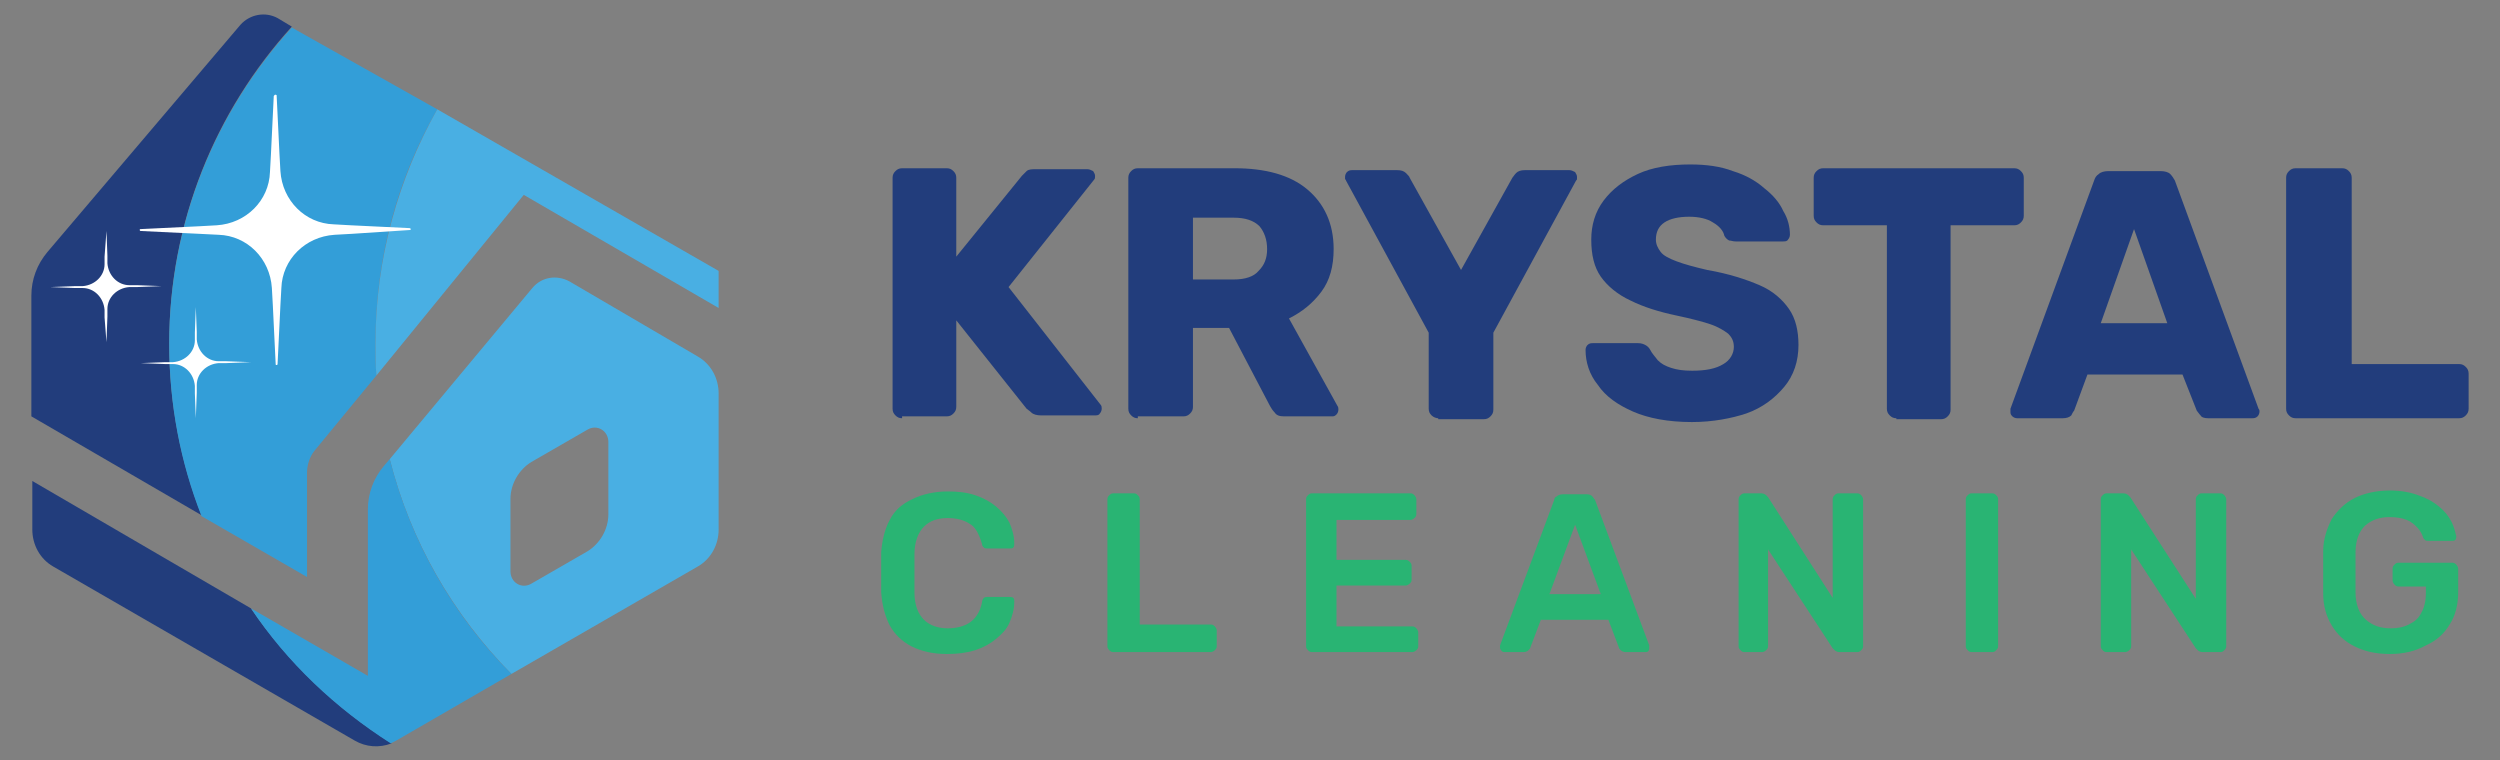 <?xml version="1.0" encoding="UTF-8"?>
<!-- Generator: Adobe Illustrator 28.1.0, SVG Export Plug-In . SVG Version: 6.00 Build 0)  -->
<svg xmlns="http://www.w3.org/2000/svg" xmlns:xlink="http://www.w3.org/1999/xlink" version="1.1" id="Layer_1" x="0px" y="0px" viewBox="0 0 263 80" style="enable-background:new 0 0 263 80;" xml:space="preserve">
<rect x="0" y="0" width="263" height="80" fill="#808080" stroke="none"/>
<style type="text/css">
	.st0{fill:#223D7C;}
	.st1{fill-rule:evenodd;clip-rule:evenodd;fill:#339ED8;}
	.st2{fill-rule:evenodd;clip-rule:evenodd;fill:#49AFE3;}
	.st3{fill-rule:evenodd;clip-rule:evenodd;fill:#FFFFFF;}
	.st4{fill:#29B473;}
</style>
<g>
	<g>
		<g>
			<path class="st0" d="M17.8,36.1c0,6.4,1.2,12.5,3.4,18.1L3.3,43.8V31.1c0-1.7,0.6-3.3,1.7-4.6L25.3,2.6c1-1.1,2.6-1.4,3.9-0.7     l1.5,0.9C22.7,11.6,17.8,23.3,17.8,36.1z"></path>
			<path class="st0" d="M41.2,78.2c-1.3,0.5-2.7,0.4-3.9-0.3L5.6,59.6c-1.4-0.8-2.2-2.3-2.2-3.9v-5.1L26.4,64     C30.3,69.7,35.3,74.5,41.2,78.2z"></path>
		</g>
		<path class="st1" d="M39.5,36.1c0,1.1,0,2.3,0.1,3.4l-6.5,7.9c-0.5,0.6-0.8,1.5-0.8,2.3v11l-11.1-6.4c-2.2-5.6-3.4-11.7-3.4-18.1    c0-12.8,4.9-24.5,12.9-33.3L46,11.5C41.8,18.8,39.5,27.2,39.5,36.1z"></path>
		<path class="st2" d="M75.6,28.5v3.9L55.1,20.5L39.6,39.5c-0.1-1.1-0.1-2.2-0.1-3.4c0-8.9,2.4-17.3,6.5-24.6L75.6,28.5z"></path>
		<path class="st2" d="M73.4,37.5l-13.5-7.9c-1.3-0.7-2.9-0.5-3.9,0.7l-15,18c2.2,8.7,6.7,16.4,12.8,22.6l19.6-11.3    c1.4-0.8,2.2-2.3,2.2-3.9V41.4C75.6,39.8,74.8,38.3,73.4,37.5z M64,54.1c0,1.6-0.9,3.1-2.2,3.9l-5.9,3.4c-1,0.6-2.2-0.1-2.2-1.3    v-7.6c0-1.6,0.9-3.1,2.2-3.9l5.9-3.4c1-0.6,2.2,0.1,2.2,1.3V54.1z"></path>
		<path class="st1" d="M53.8,70.9l-12.1,7c-0.2,0.1-0.4,0.2-0.6,0.3c-5.8-3.7-10.9-8.5-14.7-14.2l12.3,7.1V53.6    c0-1.7,0.6-3.3,1.7-4.6l0.6-0.7C43.2,57,47.7,64.8,53.8,70.9z"></path>
		<path class="st3" d="M29.1,10l0.3,6.2l0.1,1.8c0.2,3.1,2.6,5.5,5.6,5.6l1.8,0.1l6.2,0.3c0,0,0.1,0,0.1,0.1s0,0.1-0.1,0.1L37,24.6    l-1.8,0.1c-3.1,0.2-5.5,2.6-5.6,5.6l-0.1,1.8l-0.3,6.2c0,0,0,0.1-0.1,0.1s-0.1,0-0.1-0.1l-0.3-6.2l-0.1-1.8    c-0.2-3.1-2.6-5.5-5.6-5.6L21,24.6l-6.2-0.3c0,0-0.1,0-0.1-0.1s0-0.1,0.1-0.1l6.2-0.3l1.8-0.1c3.1-0.2,5.5-2.6,5.6-5.6l0.1-1.8    l0.3-6.2C28.9,10,28.9,9.9,29.1,10C29,9.9,29.1,10,29.1,10z"></path>
		<path class="st3" d="M20.6,32.3l0.1,2.6l0,0.8c0.1,1.3,1.1,2.3,2.3,2.3l0.8,0l2.6,0.1c0,0,0,0,0,0c0,0,0,0,0,0l-2.6,0.1l-0.8,0    c-1.3,0.1-2.3,1.1-2.3,2.3l0,0.8L20.6,44c0,0,0,0,0,0c0,0,0,0,0,0l-0.1-2.6l0-0.8c-0.1-1.3-1.1-2.3-2.3-2.3l-0.8,0l-2.6-0.1    c0,0,0,0,0,0c0,0,0,0,0,0l2.6-0.1l0.8,0c1.3-0.1,2.3-1.1,2.3-2.3l0-0.8L20.6,32.3C20.5,32.2,20.5,32.2,20.6,32.3    C20.6,32.2,20.6,32.2,20.6,32.3z"></path>
		<path class="st3" d="M11.2,24.3l0.1,2.6l0,0.8c0.1,1.3,1.1,2.3,2.3,2.3l0.8,0l2.6,0.1c0,0,0,0,0,0c0,0,0,0,0,0l-2.6,0.1l-0.8,0    c-1.3,0.1-2.3,1.1-2.3,2.3l0,0.8L11.2,36c0,0,0,0,0,0c0,0,0,0,0,0L11,33.4l0-0.8c-0.1-1.3-1.1-2.3-2.3-2.3l-0.8,0l-2.6-0.1    c0,0,0,0,0,0c0,0,0,0,0,0l2.6-0.1l0.8,0c1.3-0.1,2.3-1.1,2.3-2.3l0-0.8L11.2,24.3C11.1,24.2,11.1,24.2,11.2,24.3    C11.2,24.2,11.2,24.2,11.2,24.3z"></path>
	</g>
	<g>
		<g>
			<path class="st0" d="M94.9,44c-0.3,0-0.5-0.1-0.7-0.3c-0.2-0.2-0.3-0.4-0.3-0.7V18.7c0-0.3,0.1-0.5,0.3-0.7     c0.2-0.2,0.4-0.3,0.7-0.3h4.7c0.3,0,0.5,0.1,0.7,0.3c0.2,0.2,0.3,0.4,0.3,0.7V27l6.9-8.5c0.1-0.1,0.3-0.3,0.5-0.5     c0.2-0.2,0.6-0.2,1-0.2h5.4c0.2,0,0.4,0.1,0.6,0.2c0.1,0.2,0.2,0.3,0.2,0.5c0,0.2,0,0.3-0.1,0.4l-9,11.3l9.7,12.4     c0.1,0.1,0.1,0.3,0.1,0.4c0,0.2-0.1,0.4-0.2,0.5c-0.1,0.2-0.3,0.2-0.6,0.2h-5.6c-0.4,0-0.8-0.1-1-0.3c-0.2-0.2-0.4-0.3-0.5-0.4     l-7.4-9.3v9.1c0,0.3-0.1,0.5-0.3,0.7c-0.2,0.2-0.4,0.3-0.7,0.3H94.9z"></path>
			<path class="st0" d="M119.7,44c-0.3,0-0.5-0.1-0.7-0.3c-0.2-0.2-0.3-0.4-0.3-0.7V18.7c0-0.3,0.1-0.5,0.3-0.7     c0.2-0.2,0.4-0.3,0.7-0.3h10.2c3.2,0,5.8,0.7,7.6,2.2c1.8,1.5,2.8,3.6,2.8,6.3c0,1.8-0.4,3.3-1.3,4.5c-0.9,1.2-2,2.1-3.4,2.8     l5.1,9.2c0.1,0.1,0.1,0.3,0.1,0.4c0,0.2-0.1,0.4-0.2,0.5c-0.2,0.2-0.3,0.2-0.5,0.2h-5c-0.5,0-0.8-0.1-1-0.4     c-0.2-0.2-0.4-0.5-0.5-0.7l-4.3-8.2h-3.8v8.3c0,0.3-0.1,0.5-0.3,0.7c-0.2,0.2-0.4,0.3-0.7,0.3H119.7z M125.5,29.4h4.3     c1.2,0,2.1-0.3,2.6-0.9c0.6-0.6,0.9-1.3,0.9-2.3c0-1-0.3-1.8-0.8-2.4c-0.6-0.6-1.5-0.9-2.7-0.9h-4.3V29.4z"></path>
			<path class="st0" d="M151.3,44c-0.2,0-0.5-0.1-0.7-0.3c-0.2-0.2-0.3-0.4-0.3-0.7V35l-8.7-16c0-0.1-0.1-0.1-0.1-0.2     c0-0.1,0-0.1,0-0.2c0-0.2,0.1-0.4,0.2-0.5c0.2-0.2,0.4-0.2,0.6-0.2h4.7c0.4,0,0.7,0.1,0.9,0.3c0.2,0.2,0.4,0.4,0.4,0.5l5.4,9.7     l5.4-9.7c0.1-0.1,0.2-0.3,0.4-0.5c0.2-0.2,0.5-0.3,0.9-0.3h4.7c0.2,0,0.4,0.1,0.6,0.2c0.1,0.2,0.2,0.3,0.2,0.5c0,0.1,0,0.1,0,0.2     c0,0.1,0,0.1-0.1,0.2l-8.7,16v8.1c0,0.3-0.1,0.5-0.3,0.7c-0.2,0.2-0.4,0.3-0.7,0.3H151.3z"></path>
			<path class="st0" d="M178,44.4c-2.5,0-4.6-0.4-6.2-1.1c-1.6-0.7-2.9-1.6-3.7-2.8c-0.9-1.1-1.3-2.4-1.3-3.7c0-0.2,0.1-0.4,0.2-0.5     c0.2-0.2,0.4-0.2,0.6-0.2h4.7c0.4,0,0.6,0.1,0.8,0.2c0.2,0.1,0.4,0.3,0.5,0.5c0.2,0.4,0.5,0.7,0.8,1.1c0.4,0.4,0.8,0.6,1.4,0.8     c0.6,0.2,1.3,0.3,2.2,0.3c1.4,0,2.5-0.2,3.3-0.7c0.7-0.4,1.1-1.1,1.1-1.8c0-0.6-0.2-1-0.6-1.4c-0.4-0.3-1-0.7-1.9-1     c-0.9-0.3-2.1-0.6-3.5-0.9c-1.9-0.4-3.5-0.9-4.9-1.6c-1.3-0.6-2.4-1.5-3.1-2.5c-0.7-1-1-2.3-1-3.9c0-1.5,0.4-2.9,1.3-4.1     c0.9-1.2,2.1-2.1,3.6-2.8c1.5-0.7,3.4-1,5.5-1c1.7,0,3.2,0.2,4.5,0.7c1.3,0.4,2.4,1,3.3,1.8c0.9,0.7,1.6,1.5,2,2.4     c0.5,0.8,0.7,1.7,0.7,2.5c0,0.2-0.1,0.4-0.2,0.5c-0.1,0.2-0.3,0.2-0.6,0.2h-4.9c-0.3,0-0.5-0.1-0.7-0.1c-0.2-0.1-0.4-0.3-0.5-0.5     c-0.1-0.5-0.5-1-1.2-1.4c-0.6-0.4-1.5-0.6-2.5-0.6c-1.1,0-2,0.2-2.6,0.6c-0.6,0.4-0.9,1-0.9,1.8c0,0.5,0.2,0.9,0.5,1.3     c0.3,0.4,0.9,0.7,1.7,1c0.8,0.3,1.9,0.6,3.2,0.9c2.3,0.4,4.1,1,5.5,1.6c1.4,0.6,2.4,1.5,3.1,2.5c0.7,1,1,2.3,1,3.8     c0,1.7-0.5,3.2-1.5,4.4c-1,1.2-2.3,2.2-4,2.8C182.2,44,180.2,44.4,178,44.4z"></path>
			<path class="st0" d="M199.5,44c-0.3,0-0.5-0.1-0.7-0.3c-0.2-0.2-0.3-0.4-0.3-0.7V23.7h-6.7c-0.3,0-0.5-0.1-0.7-0.3     c-0.2-0.2-0.3-0.4-0.3-0.7v-4c0-0.3,0.1-0.5,0.3-0.7c0.2-0.2,0.4-0.3,0.7-0.3h20.1c0.3,0,0.5,0.1,0.7,0.3     c0.2,0.2,0.3,0.4,0.3,0.7v4c0,0.3-0.1,0.5-0.3,0.7c-0.2,0.2-0.4,0.3-0.7,0.3h-6.7v19.4c0,0.3-0.1,0.5-0.3,0.7     c-0.2,0.2-0.4,0.3-0.7,0.3H199.5z"></path>
			<path class="st0" d="M212.2,44c-0.2,0-0.4-0.1-0.5-0.2c-0.2-0.2-0.2-0.3-0.2-0.5c0-0.1,0-0.2,0-0.3l8.8-24     c0.1-0.3,0.2-0.5,0.5-0.7c0.2-0.2,0.6-0.3,1-0.3h5.5c0.4,0,0.8,0.1,1,0.3c0.2,0.2,0.4,0.5,0.5,0.7l8.8,24     c0.1,0.1,0.1,0.2,0.1,0.3c0,0.2-0.1,0.4-0.2,0.5c-0.2,0.2-0.4,0.2-0.6,0.2h-4.6c-0.4,0-0.7-0.1-0.8-0.3c-0.2-0.2-0.3-0.4-0.4-0.5     l-1.5-3.8h-10l-1.4,3.8c-0.1,0.1-0.2,0.3-0.3,0.5c-0.2,0.2-0.5,0.3-0.9,0.3H212.2z M221,34h7l-3.5-9.9L221,34z"></path>
			<path class="st0" d="M241.5,44c-0.3,0-0.5-0.1-0.7-0.3c-0.2-0.2-0.3-0.4-0.3-0.7V18.7c0-0.3,0.1-0.5,0.3-0.7     c0.2-0.2,0.4-0.3,0.7-0.3h4.9c0.3,0,0.5,0.1,0.7,0.3c0.2,0.2,0.3,0.4,0.3,0.7v19.6h11.3c0.3,0,0.5,0.1,0.7,0.3s0.3,0.4,0.3,0.7     v3.7c0,0.3-0.1,0.5-0.3,0.7c-0.2,0.2-0.4,0.3-0.7,0.3H241.5z"></path>
			<path class="st4" d="M99.6,68.8c-1.5,0-2.7-0.3-3.7-0.8c-1-0.5-1.8-1.3-2.3-2.2c-0.5-1-0.8-2.1-0.9-3.5c0-0.6,0-1.3,0-2.1     c0-0.7,0-1.5,0-2.1c0.1-1.3,0.4-2.5,0.9-3.4c0.5-1,1.3-1.7,2.4-2.2c1-0.5,2.3-0.8,3.7-0.8c1.1,0,2,0.1,2.9,0.4     c0.9,0.3,1.6,0.7,2.2,1.2c0.6,0.5,1.1,1.1,1.4,1.7c0.3,0.7,0.5,1.4,0.5,2.2c0,0.1,0,0.3-0.1,0.4c-0.1,0.1-0.2,0.1-0.4,0.1h-2.3     c-0.2,0-0.3,0-0.4-0.1c-0.1-0.1-0.2-0.2-0.2-0.4c-0.3-1-0.7-1.8-1.3-2.1c-0.6-0.4-1.4-0.6-2.3-0.6c-1.1,0-1.9,0.3-2.5,0.9     c-0.6,0.6-1,1.6-1,2.9c0,1.3,0,2.6,0,4c0,1.4,0.4,2.3,1,2.9c0.6,0.6,1.5,0.9,2.5,0.9c0.9,0,1.7-0.2,2.3-0.6     c0.6-0.4,1.1-1.1,1.3-2.1c0-0.2,0.1-0.4,0.2-0.5c0.1-0.1,0.3-0.1,0.4-0.1h2.3c0.1,0,0.3,0,0.4,0.1c0.1,0.1,0.1,0.2,0.1,0.4     c0,0.8-0.2,1.5-0.5,2.2c-0.3,0.7-0.8,1.2-1.4,1.7c-0.6,0.5-1.3,0.9-2.2,1.2C101.6,68.7,100.7,68.8,99.6,68.8z"></path>
			<path class="st4" d="M117.1,68.6c-0.2,0-0.3-0.1-0.4-0.2c-0.1-0.1-0.2-0.2-0.2-0.4V52.5c0-0.2,0.1-0.3,0.2-0.4     c0.1-0.1,0.2-0.2,0.4-0.2h2.2c0.2,0,0.3,0.1,0.4,0.2c0.1,0.1,0.2,0.2,0.2,0.4v13.2h7.5c0.2,0,0.3,0.1,0.4,0.2     c0.1,0.1,0.2,0.3,0.2,0.4V68c0,0.2-0.1,0.3-0.2,0.4c-0.1,0.1-0.3,0.2-0.4,0.2H117.1z"></path>
			<path class="st4" d="M138,68.6c-0.2,0-0.3-0.1-0.4-0.2c-0.1-0.1-0.2-0.2-0.2-0.4V52.5c0-0.2,0.1-0.3,0.2-0.4     c0.1-0.1,0.2-0.2,0.4-0.2h10.4c0.2,0,0.3,0.1,0.4,0.2c0.1,0.1,0.2,0.3,0.2,0.4v1.6c0,0.2-0.1,0.3-0.2,0.4     c-0.1,0.1-0.3,0.2-0.4,0.2h-7.8v4.2h7.3c0.2,0,0.3,0.1,0.4,0.2c0.1,0.1,0.2,0.2,0.2,0.4v1.5c0,0.2-0.1,0.3-0.2,0.4     c-0.1,0.1-0.3,0.2-0.4,0.2h-7.3v4.3h8c0.2,0,0.3,0.1,0.4,0.2c0.1,0.1,0.2,0.3,0.2,0.4V68c0,0.2-0.1,0.3-0.2,0.4     c-0.1,0.1-0.3,0.2-0.4,0.2H138z"></path>
			<path class="st4" d="M158.3,68.6c-0.1,0-0.2,0-0.3-0.1c-0.1-0.1-0.2-0.2-0.2-0.4c0-0.1,0-0.1,0-0.2l5.7-15.3     c0-0.2,0.1-0.3,0.3-0.4c0.1-0.1,0.3-0.2,0.6-0.2h2.6c0.2,0,0.4,0.1,0.5,0.2c0.1,0.1,0.2,0.3,0.3,0.4l5.7,15.3c0,0.1,0,0.2,0,0.2     c0,0.1,0,0.3-0.1,0.4c-0.1,0.1-0.2,0.1-0.3,0.1H171c-0.2,0-0.4-0.1-0.5-0.2c-0.1-0.1-0.2-0.2-0.2-0.3l-1.1-2.9h-7.1l-1.1,2.9     c0,0.1-0.1,0.2-0.2,0.3c-0.1,0.1-0.3,0.2-0.5,0.2H158.3z M163,62.5h5.4l-2.7-7.3L163,62.5z"></path>
			<path class="st4" d="M183.5,68.6c-0.2,0-0.3-0.1-0.4-0.2c-0.1-0.1-0.2-0.2-0.2-0.4V52.5c0-0.2,0.1-0.3,0.2-0.4     c0.1-0.1,0.2-0.2,0.4-0.2h1.8c0.2,0,0.4,0.1,0.5,0.2c0.1,0.1,0.2,0.2,0.2,0.2l6.8,10.6V52.5c0-0.2,0.1-0.3,0.2-0.4     c0.1-0.1,0.2-0.2,0.4-0.2h2c0.2,0,0.3,0.1,0.4,0.2c0.1,0.1,0.2,0.3,0.2,0.4V68c0,0.2-0.1,0.3-0.2,0.4c-0.1,0.1-0.2,0.2-0.4,0.2     h-1.9c-0.2,0-0.4-0.1-0.5-0.2c-0.1-0.1-0.2-0.2-0.2-0.2l-6.8-10.4V68c0,0.2-0.1,0.3-0.2,0.4c-0.1,0.1-0.3,0.2-0.4,0.2H183.5z"></path>
			<path class="st4" d="M207.4,68.6c-0.2,0-0.3-0.1-0.4-0.2c-0.1-0.1-0.2-0.2-0.2-0.4V52.5c0-0.2,0.1-0.3,0.2-0.4     c0.1-0.1,0.2-0.2,0.4-0.2h2.2c0.2,0,0.3,0.1,0.4,0.2c0.1,0.1,0.2,0.2,0.2,0.4V68c0,0.2-0.1,0.3-0.2,0.4c-0.1,0.1-0.2,0.2-0.4,0.2     H207.4z"></path>
			<path class="st4" d="M221.6,68.6c-0.2,0-0.3-0.1-0.4-0.2c-0.1-0.1-0.2-0.2-0.2-0.4V52.5c0-0.2,0.1-0.3,0.2-0.4     c0.1-0.1,0.2-0.2,0.4-0.2h1.8c0.2,0,0.4,0.1,0.5,0.2c0.1,0.1,0.2,0.2,0.2,0.2L231,63V52.5c0-0.2,0.1-0.3,0.2-0.4     c0.1-0.1,0.2-0.2,0.4-0.2h2c0.2,0,0.3,0.1,0.4,0.2c0.1,0.1,0.2,0.3,0.2,0.4V68c0,0.2-0.1,0.3-0.2,0.4c-0.1,0.1-0.2,0.2-0.4,0.2     h-1.9c-0.2,0-0.4-0.1-0.5-0.2c-0.1-0.1-0.2-0.2-0.2-0.2l-6.8-10.4V68c0,0.2-0.1,0.3-0.2,0.4c-0.1,0.1-0.3,0.2-0.4,0.2H221.6z"></path>
			<path class="st4" d="M251.4,68.8c-1.5,0-2.7-0.3-3.7-0.8c-1-0.5-1.8-1.2-2.4-2.2c-0.6-1-0.9-2.1-0.9-3.4c0-0.7,0-1.4,0-2.2     s0-1.5,0-2.2c0-1.3,0.4-2.4,0.9-3.4c0.6-0.9,1.4-1.7,2.4-2.2c1-0.5,2.3-0.8,3.7-0.8c1.2,0,2.2,0.2,3,0.5c0.9,0.3,1.6,0.7,2.2,1.2     c0.6,0.5,1,1,1.3,1.6c0.3,0.6,0.4,1.1,0.5,1.5c0,0.1,0,0.3-0.1,0.4c-0.1,0.1-0.2,0.1-0.4,0.1h-2.4c-0.2,0-0.3,0-0.4-0.1     c-0.1-0.1-0.2-0.2-0.2-0.3c-0.1-0.3-0.3-0.7-0.6-1c-0.3-0.3-0.6-0.6-1.1-0.8c-0.5-0.2-1.1-0.3-1.8-0.3c-1.1,0-1.9,0.3-2.6,0.9     c-0.6,0.6-1,1.5-1,2.8c0,1.4,0,2.8,0,4.2c0,1.3,0.4,2.3,1.1,2.9c0.7,0.6,1.5,0.9,2.6,0.9c0.7,0,1.3-0.1,1.9-0.4     c0.6-0.3,1-0.6,1.3-1.2c0.3-0.5,0.5-1.2,0.5-2.1v-0.7h-2.9c-0.2,0-0.3-0.1-0.4-0.2c-0.1-0.1-0.2-0.3-0.2-0.4v-1.3     c0-0.2,0.1-0.3,0.2-0.4c0.1-0.1,0.2-0.2,0.4-0.2h5.7c0.2,0,0.3,0.1,0.4,0.2c0.1,0.1,0.2,0.3,0.2,0.4v2.5c0,1.3-0.3,2.5-0.9,3.4     c-0.6,1-1.4,1.7-2.5,2.2C254.1,68.5,252.9,68.8,251.4,68.8z"></path>
		</g>
	</g>
</g>
</svg>
